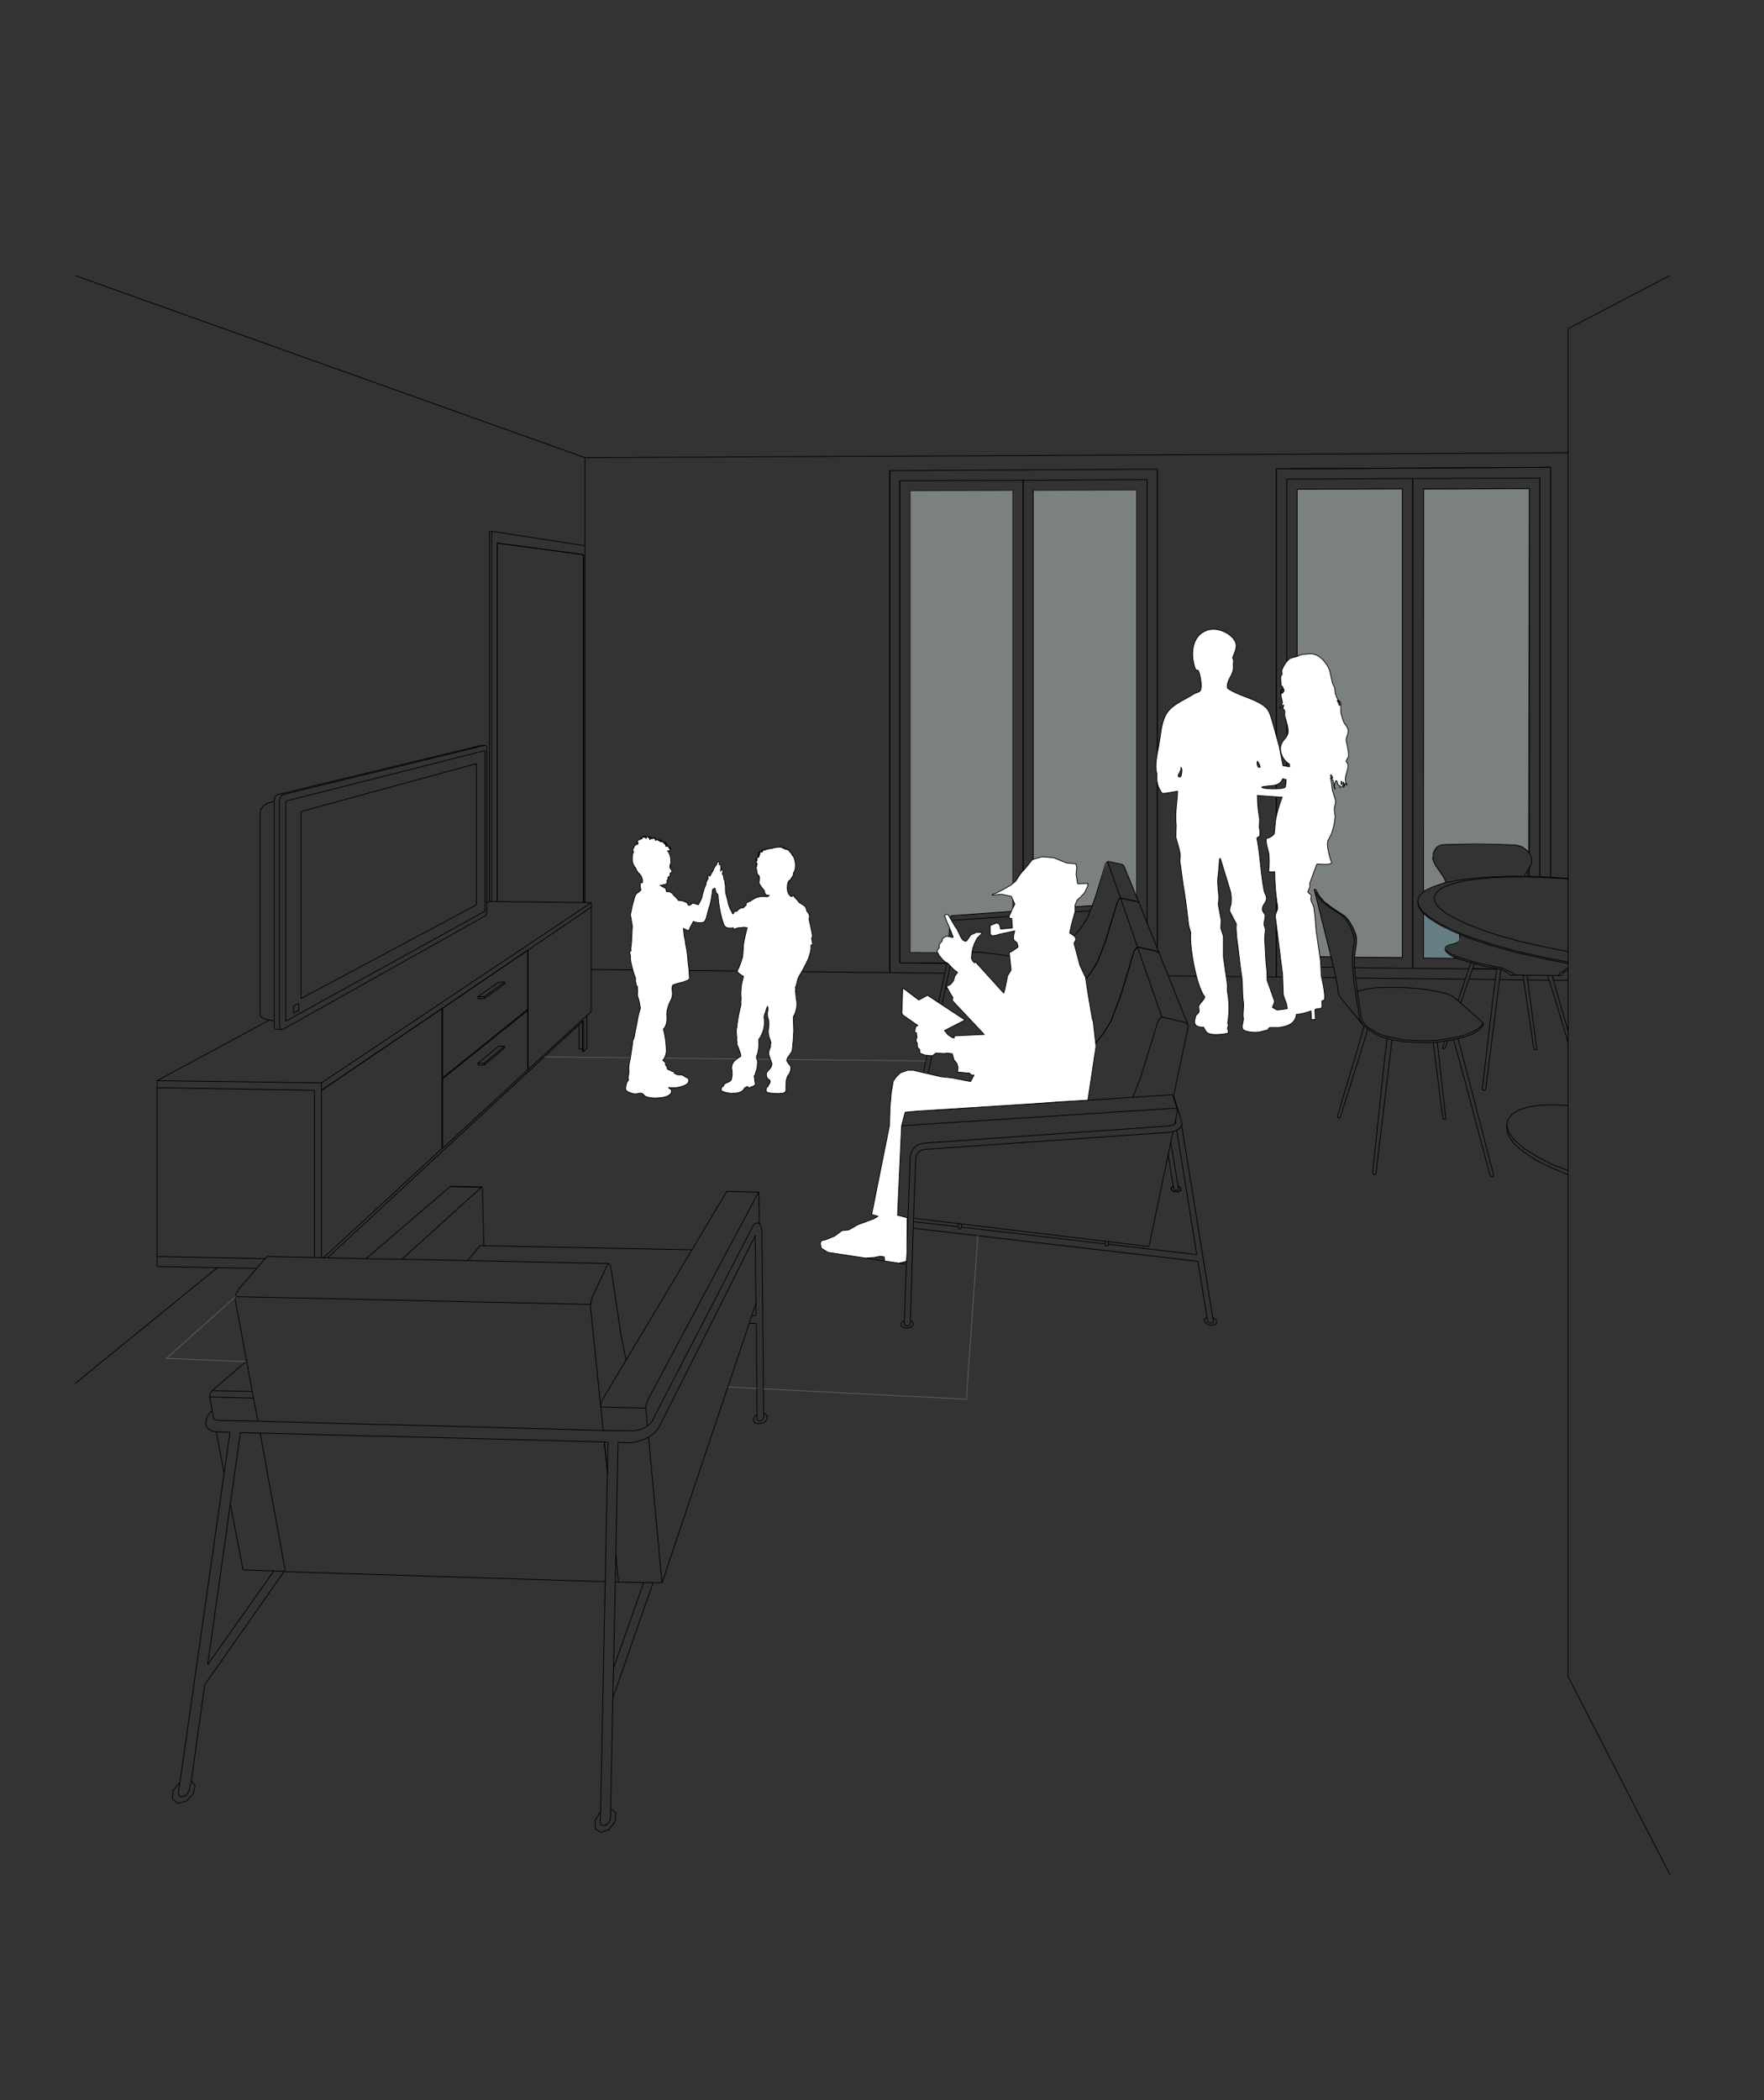 <?xml version="1.0" encoding="UTF-8"?>
<svg xmlns="http://www.w3.org/2000/svg" viewBox="0 0 595.28 708.66">
  <rect x="0" y="0" width="595.28" height="708.66" fill="#333333" stroke="none"/>
  <defs>
    <style>.cls-1{fill:#e7f5f3;}.cls-1,.cls-3,.cls-4,.cls-7,.cls-8{stroke:#000;}.cls-1,.cls-8{stroke-linejoin:round;}.cls-1,.cls-3,.cls-4,.cls-5,.cls-7,.cls-8{stroke-width:0.25px;}.cls-1,.cls-2,.cls-3{opacity:0.4;}.cls-2{fill:#b4ebfc;}.cls-3,.cls-4,.cls-5,.cls-6{fill:none;}.cls-3,.cls-4,.cls-5{stroke-linejoin:bevel;}.cls-5{stroke:#606060;}.cls-7,.cls-8{fill:#fff;}.cls-7{fill-rule:evenodd;}.cls-8{stroke-linecap:round;}</style>
  </defs>
  <g id="Calque_1" data-name="Calque 1">
    <path class="cls-1" d="M437.73,165.09V322.76l11.54.13-5.77-22.7,3.26,4s5.54,4.14,7,4.89,3.52,5,4,6.71-.72,7.22-.72,7.22l16.18.12V165Z"></path>
    <path class="cls-2" d="M480.38,308.53v14.74l10.41.12-2.7-2.19-.06-1.82,3.51-1.26s2.18-.18,1.13-2.65c-.44-1-6.17-3-6.17-3Z"></path>
    <path class="cls-1" d="M480.5,165.09l-.12,135.85s6.44-3.14,7.52-3.14c.46-1.08-5.67-7.58-4.26-8.78.56-.47-.93-3.8,5.16-4,5.8-.25,18.65.24,22.69.16,2.33,0,4.26,2.26,4.26,2.26L516,165Z"></path>
    <polygon class="cls-1" points="348.67 165.47 348.67 306.96 368.62 305.58 373.76 290.78 379.03 291.91 383.54 302.82 383.54 165.34 348.67 165.47"></polygon>
    <polygon class="cls-1" points="307.15 165.6 307.15 321.38 319.95 321.47 320.83 309.22 341.77 307.5 341.77 291.66 341.77 165.47 307.15 165.6"></polygon>
    <polyline class="cls-3" points="319.95 321.47 307.15 321.38 307.15 165.6 341.77 165.47 341.77 307.5"></polyline>
    <line class="cls-4" x1="300.26" y1="328.28" x2="300.26" y2="158.82"></line>
    <line class="cls-4" x1="390.57" y1="158.32" x2="390.57" y2="320.26"></line>
    <line class="cls-4" x1="300.26" y1="158.82" x2="390.57" y2="158.32"></line>
    <polyline class="cls-4" points="430.71 329.79 430.71 158.2 523.28 157.69 523.28 296.05"></polyline>
    <polyline class="cls-4" points="384.3 304.7 384.05 304.33 383.67 304.2"></polyline>
    <polyline class="cls-4" points="390.44 321.01 390.82 321.26 391.19 321.64"></polyline>
    <line class="cls-4" x1="383.67" y1="304.2" x2="378.28" y2="303.07"></line>
    <line class="cls-4" x1="378.15" y1="303.07" x2="383.92" y2="319.75"></line>
    <line class="cls-4" x1="384.17" y1="319.63" x2="390.44" y2="321.01"></line>
    <polyline class="cls-4" points="378.27 303.07 378.15 303.07 377.9 303.07"></polyline>
    <polyline class="cls-4" points="383.67 319.75 383.92 319.63 384.17 319.63"></polyline>
    <polyline class="cls-4" points="377.9 303.07 377.52 303.57 377.15 304.2"></polyline>
    <polyline class="cls-4" points="382.67 321.01 383.17 320.26 383.67 319.75"></polyline>
    <polyline class="cls-4" points="377.15 304.2 375.14 310.72 373.13 317.37"></polyline>
    <polyline class="cls-4" points="378.02 336.44 380.41 328.66 382.67 321.01"></polyline>
    <line class="cls-4" x1="373.13" y1="317.37" x2="370.37" y2="324.52"></line>
    <line class="cls-4" x1="374.76" y1="344.84" x2="378.03" y2="336.44"></line>
    <line class="cls-4" x1="370.37" y1="324.52" x2="368.24" y2="328.03"></line>
    <line class="cls-4" x1="372.25" y1="348.85" x2="374.76" y2="344.84"></line>
    <polyline class="cls-4" points="368.24 328.03 366.74 329.91 365.11 331.55"></polyline>
    <polyline class="cls-4" points="368.62 353.12 370.5 351.11 372.25 348.86"></polyline>
    <polyline class="cls-4" points="365.11 331.55 363.6 333.3 362.47 335.43 361.97 337.69 361.97 340.07"></polyline>
    <polyline class="cls-4" points="364.85 363.03 364.85 360.27 365.48 357.64 366.74 355.25 368.62 353.12"></polyline>
    <line class="cls-4" x1="318.19" y1="337.57" x2="313.68" y2="360.14"></line>
    <polyline class="cls-4" points="319.95 323.27 320.45 310.97 320.58 310.72 320.83 310.6"></polyline>
    <polyline class="cls-4" points="321.2 308.97 320.95 309.09 320.83 309.22"></polyline>
    <line class="cls-4" x1="320.83" y1="310.6" x2="367.99" y2="307.34"></line>
    <line class="cls-4" x1="368.62" y1="305.58" x2="321.2" y2="308.97"></line>
    <polyline class="cls-4" points="360.34 327.28 360.21 327.28 360.21 327.15 350.68 324.52 341.15 322.64 331.36 321.38 321.7 320.88 318.19 337.57"></polyline>
    <polyline class="cls-4" points="321.7 320.88 320.7 321.26 320.2 322.01"></polyline>
    <polyline class="cls-4" points="379.28 292.16 379.03 291.91 378.65 291.66"></polyline>
    <polyline class="cls-4" points="383.67 304.2 384.05 304.33 384.3 304.7"></polyline>
    <line class="cls-4" x1="378.65" y1="291.66" x2="374.01" y2="290.65"></line>
    <line class="cls-4" x1="373.76" y1="290.78" x2="378.15" y2="303.07"></line>
    <line class="cls-4" x1="378.28" y1="303.07" x2="383.67" y2="304.2"></line>
    <polyline class="cls-4" points="374.01 290.65 373.89 290.65 373.76 290.78"></polyline>
    <polyline class="cls-4" points="377.9 303.07 378.15 303.07 378.27 303.07"></polyline>
    <polyline class="cls-4" points="373.76 290.78 373.26 291.16 373.01 291.66"></polyline>
    <polyline class="cls-4" points="377.15 304.2 377.52 303.57 377.9 303.07"></polyline>
    <polyline class="cls-4" points="373.01 291.66 371.25 297.43 369.5 303.2"></polyline>
    <polyline class="cls-4" points="373.13 317.37 375.14 310.72 377.15 304.2"></polyline>
    <line class="cls-4" x1="369.5" y1="303.2" x2="367.11" y2="309.47"></line>
    <line class="cls-4" x1="370.37" y1="324.52" x2="373.13" y2="317.37"></line>
    <line class="cls-4" x1="367.11" y1="309.47" x2="365.23" y2="312.48"></line>
    <line class="cls-4" x1="368.24" y1="328.03" x2="370.37" y2="324.52"></line>
    <polyline class="cls-4" points="365.23 312.48 363.98 314.11 362.47 315.62"></polyline>
    <polyline class="cls-4" points="365.11 331.55 366.74 329.91 368.24 328.03"></polyline>
    <polyline class="cls-4" points="362.47 315.62 361.22 317.12 360.21 319 359.71 320.88 359.84 323.02"></polyline>
    <polyline class="cls-4" points="361.97 340.07 361.97 337.69 362.47 335.43 363.6 333.3 365.11 331.55"></polyline>
    <line class="cls-4" x1="397.34" y1="374.82" x2="396.46" y2="379.34"></line>
    <polyline class="cls-4" points="395.84 381.84 387.81 420.35 387.56 420.6 387.43 420.6 308.28 411.07"></polyline>
    <polyline class="cls-4" points="306.4 410.94 303.64 410.57 303.14 410.32 302.89 409.82 304.02 380.46 304.27 379.96 304.65 379.84"></polyline>
    <polyline class="cls-4" points="305.77 375.2 305.4 375.32 305.15 375.7"></polyline>
    <line class="cls-4" x1="304.65" y1="379.84" x2="396.59" y2="373.94"></line>
    <line class="cls-4" x1="395.21" y1="369.43" x2="305.77" y2="375.2"></line>
    <polyline class="cls-4" points="396.59 373.94 397.22 374.19 397.34 374.82"></polyline>
    <polyline class="cls-4" points="395.84 369.8 395.71 369.55 395.21 369.43"></polyline>
    <line class="cls-4" x1="313.68" y1="360.14" x2="310.54" y2="374.94"></line>
    <polyline class="cls-4" points="305.15 446.82 305.4 447.32 306.03 447.45 306.78 447.32 307.15 446.82"></polyline>
    <polyline class="cls-4" points="307.15 445.56 307.66 445.69 307.91 446.07 308.16 446.44 308.16 446.82 307.91 447.32 307.41 447.82 306.65 448.07 305.9 448.2 305.15 448.07 304.52 447.82 304.14 447.32 304.02 446.69 304.14 447.32 304.52 447.82 305.15 448.07 305.9 448.2 306.65 448.07 307.41 447.82 307.91 447.32 308.16 446.82"></polyline>
    <polyline class="cls-4" points="305.15 445.56 304.77 445.81 304.39 446.07 304.14 446.44 304.02 446.69"></polyline>
    <polyline class="cls-4" points="323.34 414.21 323.34 414.33 323.59 414.58 323.84 414.71 324.09 414.58 324.34 414.46 324.34 414.33"></polyline>
    <polyline class="cls-4" points="396.46 401.54 396.21 401.29 396.09 401.16"></polyline>
    <polyline class="cls-4" points="407.5 445.69 407.63 445.94 407.75 446.19 408.13 446.32 408.38 446.44 409.01 446.44 409.38 446.19 409.51 445.81"></polyline>
    <line class="cls-4" x1="400.98" y1="346.47" x2="395.96" y2="370.18"></line>
    <polyline class="cls-4" points="391.19 321.64 390.82 321.26 390.44 321.01"></polyline>
    <polyline class="cls-4" points="399.85 344.97 400.73 345.47 400.98 346.47"></polyline>
    <line class="cls-4" x1="390.44" y1="321.01" x2="384.17" y2="319.63"></line>
    <line class="cls-4" x1="383.92" y1="319.75" x2="392.07" y2="343.21"></line>
    <line class="cls-4" x1="392.32" y1="343.21" x2="399.85" y2="344.97"></line>
    <polyline class="cls-4" points="384.17 319.63 383.92 319.63 383.67 319.75"></polyline>
    <polyline class="cls-4" points="391.82 343.33 392.07 343.21 392.32 343.21"></polyline>
    <polyline class="cls-4" points="383.67 319.75 383.17 320.26 382.67 321.01"></polyline>
    <polyline class="cls-4" points="390.69 344.84 391.07 344.09 391.82 343.33"></polyline>
    <polyline class="cls-4" points="382.67 321.01 380.41 328.66 378.02 336.44"></polyline>
    <polyline class="cls-4" points="384.92 363.53 387.81 354.25 390.69 344.84"></polyline>
    <line class="cls-4" x1="378.03" y1="336.44" x2="374.76" y2="344.84"></line>
    <line class="cls-4" x1="382.29" y1="370.3" x2="384.92" y2="363.53"></line>
    <polyline class="cls-4" points="374.76 344.84 372.25 348.86 370.5 351.11 368.62 353.12 366.74 355.25 365.48 357.64 364.85 360.27 364.85 363.03"></polyline>
    <polyline class="cls-4" points="395.33 401.41 395.21 401.04 395.33 400.78 395.59 400.53 395.96 400.41"></polyline>
    <polyline class="cls-4" points="397.59 400.41 397.97 400.53 398.22 400.78 398.47 401.04 398.6 401.41 398.47 401.66 398.09 401.91 397.59 402.16 396.96 402.16 396.21 402.04 395.71 401.79 395.33 401.41"></polyline>
    <polyline class="cls-4" points="397.72 401.16 397.59 401.54 396.96 401.66 396.46 401.54"></polyline>
    <polyline class="cls-4" points="395.96 400.41 395.59 400.53 395.33 400.78 395.21 401.04 395.33 401.41 395.71 401.79 396.21 402.04 396.96 402.16 397.59 402.16 398.09 401.91 398.47 401.66 398.6 401.41 398.47 401.04 398.22 400.78 397.97 400.53 397.59 400.41"></polyline>
    <polyline class="cls-4" points="372.88 419.85 372.88 420.1 373.13 420.35 373.38 420.48 373.76 420.35 374.01 420.1"></polyline>
    <polyline class="cls-4" points="409.26 444.69 409.76 444.81 410.14 445.19 410.39 445.44 410.51 445.81 410.51 446.32 410.26 446.82 409.63 447.07 408.88 447.19 408 447.07 407.25 446.69 406.75 446.32 406.5 445.69 406.75 446.32 407.25 446.69 408 447.07 408.88 447.19 409.63 447.07 410.26 446.82 410.51 446.32 410.51 445.81"></polyline>
    <polyline class="cls-4" points="407.25 444.56 406.88 444.69 406.62 444.94 406.37 445.31 406.5 445.69"></polyline>
    <polyline class="cls-4" points="394.21 379.96 394.83 379.84 395.46 379.71 396.21 379.46"></polyline>
    <line class="cls-4" x1="308.28" y1="411.07" x2="307.16" y2="446.82"></line>
    <line class="cls-4" x1="308.41" y1="412.32" x2="308.91" y2="412.32"></line>
    <line class="cls-4" x1="396.09" y1="369.8" x2="398.72" y2="378.33"></line>
    <line class="cls-4" x1="396.84" y1="378.83" x2="396.71" y2="378.08"></line>
    <polyline class="cls-4" points="364.85 363.03 363.98 356.25 363.98 355.88 363.85 354.88 363.48 352.37 362.6 344.97 361.97 340.07"></polyline>
    <polyline class="cls-4" points="316.56 338.95 319.95 323.27 320.2 322.01"></polyline>
    <polyline class="cls-4" points="361.97 340.07 361.09 333.68 360.34 327.28 359.84 323.02"></polyline>
    <polyline class="cls-4" points="311.8 385.73 311.92 385.73 313.55 385.61 313.68 385.61 394.21 379.96"></polyline>
    <line class="cls-4" x1="404.24" y1="425.62" x2="308.28" y2="414.46"></line>
    <line class="cls-4" x1="308.91" y1="412.32" x2="323.34" y2="413.96"></line>
    <line class="cls-4" x1="324.46" y1="414.08" x2="372.88" y2="419.72"></line>
    <line class="cls-4" x1="374.01" y1="419.85" x2="403.86" y2="423.36"></line>
    <line class="cls-4" x1="308.79" y1="374.94" x2="311.67" y2="361.52"></line>
    <polyline class="cls-4" points="309.04 390.75 308.54 403.8 308.28 411.07"></polyline>
    <polyline class="cls-4" points="305.15 446.82 306.4 410.94 307.15 390.75"></polyline>
    <polyline class="cls-4" points="324.46 413.08 324.46 414.08 324.34 414.33"></polyline>
    <line class="cls-4" x1="323.34" y1="414.21" x2="323.46" y2="412.95"></line>
    <polyline class="cls-4" points="311.8 385.73 310.67 385.98 309.66 386.36 308.79 386.99 308.03 387.87 307.53 388.74 307.53 388.87 307.28 389.87"></polyline>
    <line class="cls-4" x1="395.08" y1="385.48" x2="397.72" y2="401.16"></line>
    <line class="cls-4" x1="396.09" y1="401.16" x2="394.21" y2="389.62"></line>
    <polyline class="cls-4" points="398.72 379.59 409.26 444.69 409.38 445.06 409.51 445.81"></polyline>
    <line class="cls-4" x1="407.5" y1="445.69" x2="404.24" y2="425.62"></line>
    <line class="cls-4" x1="403.86" y1="423.36" x2="397.09" y2="381.34"></line>
    <line class="cls-4" x1="365.98" y1="371.31" x2="364.85" y2="363.03"></line>
    <polyline class="cls-4" points="374.01 419.1 374.01 419.85 374.01 420.1"></polyline>
    <line class="cls-4" x1="372.88" y1="419.85" x2="373.01" y2="418.97"></line>
    <polyline class="cls-4" points="396.21 379.46 396.71 379.08 396.84 378.96 396.84 378.83"></polyline>
    <line class="cls-4" x1="384.42" y1="304.7" x2="391.2" y2="321.64"></line>
    <line class="cls-4" x1="311.67" y1="361.52" x2="316.56" y2="338.95"></line>
    <line class="cls-4" x1="320.45" y1="310.97" x2="320.83" y2="309.22"></line>
    <line class="cls-4" x1="379.28" y1="292.16" x2="384.42" y2="304.7"></line>
    <line class="cls-4" x1="394.46" y1="382.09" x2="311.92" y2="387.86"></line>
    <line class="cls-4" x1="304.02" y1="380.34" x2="305.15" y2="375.7"></line>
    <polyline class="cls-4" points="311.92 387.87 311.42 387.99 311.04 388.12 310.67 388.24 310.29 388.49 309.66 389.12 309.29 389.75 309.16 390.25"></polyline>
    <line class="cls-4" x1="307.16" y1="390.75" x2="307.28" y2="389.87"></line>
    <line class="cls-4" x1="309.04" y1="390.75" x2="309.16" y2="390.25"></line>
    <line class="cls-4" x1="391.2" y1="321.64" x2="400.85" y2="345.72"></line>
    <polyline class="cls-4" points="394.46 382.09 395.21 381.97 395.84 381.84 397.09 381.34 397.97 380.84 398.6 380.09 398.85 379.46 398.85 378.83 398.72 378.33"></polyline>
    <polyline class="cls-4" points="563.54 92.97 529.17 110.91 529.17 565.73 563.54 632.59"></polyline>
    <line class="cls-4" x1="197.4" y1="304.58" x2="197.4" y2="154.43"></line>
    <polyline class="cls-4" points="476.74 161.46 476.74 326.78 457.17 326.53"></polyline>
    <line class="cls-4" x1="450.02" y1="326.4" x2="434.22" y2="326.28"></line>
    <polyline class="cls-4" points="449.27 322.89 447.42 322.87 437.73 322.76 437.73 165.09 473.23 164.97 473.23 323.14 460.66 323.04 458.55 323.03 457.05 323.02"></polyline>
    <polyline class="cls-4" points="434.22 326.28 434.22 161.71 476.74 161.46"></polyline>
    <line class="cls-4" x1="515.63" y1="295.8" x2="515.63" y2="293.54"></line>
    <line class="cls-4" x1="480.38" y1="164.97" x2="480.38" y2="300.94"></line>
    <polyline class="cls-4" points="480.38 308.21 480.38 323.27 491.79 323.39"></polyline>
    <polyline class="cls-4" points="519.64 295.8 519.64 161.33 476.74 161.46 476.74 326.78 495.56 326.9"></polyline>
    <line class="cls-4" x1="496.94" y1="326.9" x2="505.09" y2="327.03"></line>
    <line class="cls-4" x1="516.13" y1="295.8" x2="516.13" y2="292.66"></line>
    <polyline class="cls-4" points="516.13 288.02 516.13 164.84 480.38 164.97"></polyline>
    <line class="cls-4" x1="522.78" y1="330.79" x2="515.5" y2="330.67"></line>
    <line class="cls-4" x1="514.25" y1="330.67" x2="506.09" y2="330.54"></line>
    <line class="cls-4" x1="504.59" y1="330.54" x2="495.81" y2="330.42"></line>
    <line class="cls-4" x1="494.43" y1="330.42" x2="457.42" y2="330.04"></line>
    <line class="cls-4" x1="430.71" y1="329.79" x2="430.71" y2="158.2"></line>
    <line class="cls-4" x1="523.28" y1="157.69" x2="523.28" y2="296.05"></line>
    <line class="cls-4" x1="519.64" y1="161.33" x2="519.64" y2="295.8"></line>
    <line class="cls-4" x1="434.22" y1="326.28" x2="434.22" y2="161.71"></line>
    <line class="cls-4" x1="496.94" y1="326.9" x2="505.09" y2="327.03"></line>
    <line class="cls-4" x1="430.71" y1="158.2" x2="523.28" y2="157.69"></line>
    <polyline class="cls-4" points="162.41 420.35 162.03 420.35 161.65 420.73 159.77 422.99 157.89 425.24"></polyline>
    <line class="cls-4" x1="208.82" y1="533.87" x2="208.69" y2="533.74"></line>
    <line class="cls-4" x1="96.3" y1="530.23" x2="96.43" y2="530.36"></line>
    <line class="cls-4" x1="208.69" y1="533.74" x2="207.81" y2="524.34"></line>
    <line class="cls-4" x1="205.05" y1="497.12" x2="203.92" y2="486.58"></line>
    <line class="cls-4" x1="203.55" y1="482.69" x2="199.28" y2="441.17"></line>
    <line class="cls-4" x1="199.41" y1="440.17" x2="79.49" y2="437.54"></line>
    <line class="cls-4" x1="79.37" y1="438.54" x2="87.02" y2="479.56"></line>
    <polyline class="cls-4" points="199.28 441.17 199.41 439.29 200.03 437.29"></polyline>
    <polyline class="cls-4" points="80.75 434.78 79.62 436.66 79.37 438.54"></polyline>
    <line class="cls-4" x1="200.03" y1="437.29" x2="205.05" y2="426.75"></line>
    <line class="cls-4" x1="89.78" y1="424.37" x2="80.75" y2="434.78"></line>
    <polyline class="cls-4" points="205.05 426.75 205.3 426.5 205.43 426.37"></polyline>
    <polyline class="cls-4" points="90.41 423.99 90.16 424.12 89.78 424.37"></polyline>
    <polyline class="cls-4" points="205.43 426.37 205.93 426.87 206.18 427.75 207.94 439.67 209.69 451.33 211.32 458.99"></polyline>
    <polyline class="cls-4" points="256.35 479.56 257.23 479.18 257.73 478.43"></polyline>
    <polyline class="cls-4" points="257.86 476.92 258.86 477.68 258.86 478.93 257.73 480.06 255.98 480.43 254.72 480.18 254.22 479.31 254.47 478.18 255.48 477.3"></polyline>
    <polyline class="cls-4" points="256.35 479.56 255.73 479.31 255.48 478.93"></polyline>
    <line class="cls-4" x1="203.92" y1="486.58" x2="205.05" y2="497.12"></line>
    <line class="cls-4" x1="208.82" y1="533.87" x2="223.37" y2="534.12"></line>
    <line class="cls-4" x1="223.37" y1="533.99" x2="218.85" y2="484.95"></line>
    <polyline class="cls-4" points="218.47 481.19 217.97 475.17 202.79 474.79"></polyline>
    <polyline class="cls-4" points="255.1 439.79 223.49 533.87 223.37 534.12 223.37 534"></polyline>
    <line class="cls-4" x1="256.1" y1="402.67" x2="256.23" y2="412.95"></line>
    <line class="cls-4" x1="245.32" y1="402.04" x2="245.19" y2="402.16"></line>
    <polyline class="cls-4" points="255.98 402.29 256.1 402.29 256.1 402.67"></polyline>
    <line class="cls-4" x1="245.19" y1="402.16" x2="203.17" y2="472.53"></line>
    <line class="cls-4" x1="218.35" y1="472.91" x2="255.98" y2="402.29"></line>
    <polyline class="cls-4" points="203.17 472.53 202.79 473.66 202.79 474.79"></polyline>
    <polyline class="cls-4" points="217.97 475.17 218.1 474.04 218.35 472.91"></polyline>
    <line class="cls-4" x1="70.71" y1="471.4" x2="72.09" y2="478.68"></line>
    <line class="cls-4" x1="72.97" y1="483.07" x2="75.6" y2="496.87"></line>
    <line class="cls-4" x1="77.74" y1="507.65" x2="82" y2="529.6"></line>
    <line class="cls-4" x1="96.3" y1="530.23" x2="87.77" y2="483.57"></line>
    <line class="cls-4" x1="85.51" y1="471.78" x2="70.71" y2="471.4"></line>
    <line class="cls-4" x1="82" y1="529.6" x2="82.13" y2="529.73"></line>
    <line class="cls-4" x1="162.78" y1="400.91" x2="163.28" y2="420.35"></line>
    <polyline class="cls-4" points="152.12 400.28 151.99 400.41 151.87 400.41 162.41 400.66 162.66 400.53 162.78 400.91"></polyline>
    <line class="cls-4" x1="151.87" y1="400.41" x2="123.52" y2="424.74"></line>
    <polyline class="cls-4" points="83.26 459.24 71.59 469.27 85.14 469.52"></polyline>
    <line class="cls-4" x1="135.56" y1="424.99" x2="162.4" y2="400.66"></line>
    <polyline class="cls-4" points="71.59 469.27 70.84 470.27 70.71 471.4"></polyline>
    <polyline class="cls-4" points="206.81 571.75 206.81 572 206.81 572.25 206.81 572.63 206.81 572.88"></polyline>
    <polyline class="cls-4" points="206.06 613.77 206.06 613.64 206.06 613.52"></polyline>
    <polyline class="cls-4" points="206.18 610.26 207.81 611.76 207.56 614.65 205.55 617.28 202.79 618.29 200.91 617.16 200.79 614.27 202.54 611.51"></polyline>
    <polyline class="cls-4" points="206.06 613.77 205.55 614.9 204.68 615.78 203.67 616.03 202.79 615.78 202.54 614.77"></polyline>
    <line class="cls-4" x1="206.81" y1="573" x2="206.81" y2="572.88"></line>
    <polyline class="cls-4" points="212.7 482.82 213.71 482.82 214.71 482.69 215.84 482.44 216.84 482.07 217.72 481.69 218.47 481.19 219.1 480.69 219.73 480.06 219.98 479.68"></polyline>
    <line class="cls-4" x1="69.08" y1="568.49" x2="64.57" y2="600.85"></line>
    <line class="cls-4" x1="60.68" y1="601.73" x2="77.61" y2="483.32"></line>
    <line class="cls-4" x1="253.72" y1="443.93" x2="255.1" y2="443.93"></line>
    <line class="cls-4" x1="255.23" y1="446.57" x2="252.84" y2="446.57"></line>
    <polyline class="cls-4" points="73.97 479.31 87.02 479.56 127.53 480.69 130.42 480.69 203.55 482.69 212.7 482.82"></polyline>
    <line class="cls-4" x1="77.61" y1="483.32" x2="73.6" y2="483.19"></line>
    <polyline class="cls-4" points="205.18 486.71 203.92 486.58 127.78 484.57 124.78 484.57 87.77 483.57 81.12 483.44"></polyline>
    <polyline class="cls-4" points="208.56 486.71 208.56 486.71 212.08 486.83"></polyline>
    <line class="cls-4" x1="162.4" y1="420.35" x2="233.53" y2="421.73"></line>
    <line class="cls-4" x1="204.3" y1="533.74" x2="96.43" y2="530.36"></line>
    <line class="cls-4" x1="208.82" y1="533.87" x2="207.56" y2="533.87"></line>
    <polyline class="cls-4" points="90.41 423.99 123.52 424.74 130.17 424.87 133.68 424.87 205.43 426.37"></polyline>
    <polyline class="cls-4" points="255.1 443.93 255.1 439.79 254.85 416.96"></polyline>
    <line class="cls-4" x1="255.48" y1="478.8" x2="255.23" y2="446.57"></line>
    <polyline class="cls-4" points="222.61 481.19 221.74 482.57 220.48 483.82 218.85 484.95 216.84 485.95 214.46 486.58 213.21 486.83 212.08 486.83"></polyline>
    <polyline class="cls-4" points="71.59 476.04 70.71 476.92 69.83 478.3 69.58 479.18 69.46 479.93"></polyline>
    <polyline class="cls-4" points="96.3 530.23 95.92 530.23 95.55 530.23 92.41 530.11 82.13 529.73"></polyline>
    <polyline class="cls-4" points="206.81 571.75 207.06 562.84 217.22 534"></polyline>
    <line class="cls-4" x1="208.56" y1="486.71" x2="207.06" y2="562.84"></line>
    <polyline class="cls-4" points="206.81 573 206.06 610.38 206.06 613.52"></polyline>
    <polyline class="cls-4" points="202.54 614.77 202.67 611.64 205.18 486.71"></polyline>
    <line class="cls-4" x1="220.36" y1="534.12" x2="206.81" y2="573"></line>
    <line class="cls-4" x1="95.92" y1="530.23" x2="69.08" y2="568.49"></line>
    <polyline class="cls-4" points="81.12 483.44 70.08 561.72 92.41 530.11"></polyline>
    <polyline class="cls-4" points="219.98 479.68 253.97 413.95 254.6 413.08 254.85 412.83 255.22 412.7 255.6 412.7"></polyline>
    <polyline class="cls-4" points="255.6 412.7 255.85 412.7 256.23 412.83 256.35 413.08 256.61 413.33 256.98 414.46 257.11 415.21 257.11 416.34 257.73 478.43"></polyline>
    <line class="cls-4" x1="254.85" y1="416.97" x2="222.61" y2="481.19"></line>
    <line class="cls-4" x1="245.32" y1="402.04" x2="256.1" y2="402.29"></line>
    <polyline class="cls-4" points="73.6 483.19 71.72 482.94 70.34 482.19 69.58 481.19 69.46 480.56 69.46 479.93"></polyline>
    <polyline class="cls-4" points="72.09 478.68 72.22 478.8 72.47 479.06 73.1 479.18 73.97 479.31"></polyline>
    <line class="cls-4" x1="152.12" y1="400.28" x2="162.66" y2="400.53"></line>
    <line class="cls-4" x1="345.29" y1="162.08" x2="345.29" y2="307.21"></line>
    <line class="cls-4" x1="319.57" y1="325.02" x2="303.64" y2="324.9"></line>
    <polyline class="cls-4" points="303.64 324.9 303.64 162.21 345.29 162.09"></polyline>
    <polyline class="cls-4" points="387.06 311.6 387.06 161.83 345.29 162.09 345.29 307.21"></polyline>
    <polyline class="cls-3" points="383.54 302.82 383.54 165.34 348.67 165.47"></polyline>
    <line class="cls-4" x1="348.67" y1="165.47" x2="348.67" y2="306.96"></line>
    <line class="cls-4" x1="390.57" y1="158.32" x2="390.57" y2="320.26"></line>
    <line class="cls-4" x1="387.06" y1="161.83" x2="387.06" y2="311.6"></line>
    <line class="cls-4" x1="300.26" y1="328.28" x2="300.26" y2="158.82"></line>
    <polyline class="cls-4" points="319.57 325.02 303.64 324.9 303.64 162.21"></polyline>
    <polyline class="cls-4" points="529.17 396.39 523.4 394.01 518.38 391.5 514.25 388.74 511.11 386.11 509.73 384.23 508.73 382.35 508.48 380.71"></polyline>
    <polyline class="cls-4" points="529.17 395.01 523.4 392.76 518.38 390.12 514.25 387.49 511.11 384.73 509.23 382.22 508.48 379.84 508.85 377.83 510.23 375.95 512.49 374.57 515.63 373.56 519.64 372.94 524.15 372.81 529.17 373.06"></polyline>
    <polyline class="cls-4" points="529.17 325.15 519.76 323.27 510.98 321.26 503.08 319 496.18 316.74 490.41 314.36 485.77 312.1 482.26 309.85 480.13 307.96 478.87 306.21 478.37 304.45"></polyline>
    <polyline class="cls-4" points="529.17 324.65 519.76 322.76 510.98 320.76 503.08 318.5 496.18 316.24 490.41 313.98 485.77 311.6 482.26 309.47 479.88 307.34 478.62 305.33 478.5 303.57 479.25 301.94 481.01 300.44 483.64 299.18"></polyline>
    <polyline class="cls-4" points="529.17 321.13 521.02 319.5 513.37 317.75 506.34 315.87 500.32 313.86 495.06 311.85 490.92 309.85 487.65 307.96 485.27 305.96 484.14 304.07 484.02 302.32 485.02 300.81 487.03 299.43 489.91 298.31 493.68 297.3 498.19 296.68 503.33 296.17 509.1 295.92 515.37 295.92 522.15 296.17 529.17 296.55"></polyline>
    <polyline class="cls-4" points="483.64 299.18 487.9 297.8 493.42 296.8 500.57 296.05 509.48 295.67 520.02 295.8 529.17 296.42"></polyline>
    <line class="cls-4" x1="508.48" y1="380.72" x2="508.48" y2="379.46"></line>
    <line class="cls-4" x1="478.37" y1="304.45" x2="478.37" y2="304.08"></line>
    <polyline class="cls-4" points="517.63 354 517.63 354.12 517.76 354.12 518.26 354.25 518.64 354.25"></polyline>
    <polyline class="cls-4" points="486.78 353.62 486.78 353.75 487.28 353.87 487.65 353.87"></polyline>
    <polyline class="cls-4" points="500.2 367.54 500.32 367.67 500.82 367.92 501.33 367.8"></polyline>
    <line class="cls-4" x1="488.53" y1="321.64" x2="489.66" y2="322.51"></line>
    <polyline class="cls-4" points="504.59 326.15 501.33 325.52 498.32 324.9 494.93 323.89 492.05 322.89 489.66 321.89 488.53 321.13"></polyline>
    <polyline class="cls-4" points="489.66 318.63 488.66 319 488.03 319.38 487.78 319.75 487.9 320.51 488.53 321.13"></polyline>
    <polyline class="cls-4" points="504.59 326.15 506.09 326.4 507.47 326.9 508.85 327.53 510.23 328.16 511.49 329.04"></polyline>
    <polyline class="cls-4" points="525.66 329.16 526.41 328.41 527.16 327.91 527.92 327.41 528.55 326.9 529.3 326.65"></polyline>
    <polyline class="cls-4" points="511.49 329.04 510.61 329.04 509.73 329.04"></polyline>
    <polyline class="cls-4" points="526.91 329.16 526.29 329.16 525.66 329.16 511.49 329.04"></polyline>
    <polyline class="cls-4" points="509.73 329.04 508.85 328.28 507.85 327.66 506.85 327.28 505.72 326.9 504.71 326.65"></polyline>
    <polyline class="cls-4" points="529.17 327.15 528.67 327.53 528.04 327.91 527.42 328.54 526.91 329.16"></polyline>
    <polyline class="cls-4" points="488.53 321.64 487.9 321.01 487.65 320.51"></polyline>
    <polyline class="cls-4" points="504.71 326.65 501.33 326.15 498.32 325.4 494.93 324.39 492.05 323.52 489.66 322.51"></polyline>
    <polyline class="cls-4" points="492.67 316.74 492.55 316.24 492.55 315.74 492.55 315.24"></polyline>
    <polyline class="cls-4" points="492.67 315.24 492.67 316.12 492.67 316.87 492.42 317.5 492.05 317.87 491.54 318.12 490.54 318.5 489.66 318.63"></polyline>
    <polyline class="cls-4" points="488.03 297.8 487.03 295.8 485.77 293.92 484.52 292.16 484.02 291.16 483.64 290.15 483.64 289.02 483.64 288.02 484.02 287.14 484.52 286.26 485.14 285.64 485.9 285.26 486.78 285.01 492.55 284.88 498.57 284.76 504.96 284.88 511.49 285.13"></polyline>
    <polyline class="cls-4" points="514.37 295.67 515.25 294.04 516.25 292.54 516.75 291.53 516.88 290.53 516.75 289.4 516.38 288.4 515.75 287.39 514.87 286.64 514 286.01 513.62 285.76 511.49 285.13"></polyline>
    <polyline class="cls-4" points="492.05 337.69 494.3 330.92 496.31 324.9"></polyline>
    <line class="cls-4" x1="486.78" y1="353.62" x2="487.53" y2="351.36"></line>
    <polyline class="cls-4" points="492.92 338.44 495.43 331.17 497.56 325.15"></polyline>
    <line class="cls-4" x1="487.65" y1="353.75" x2="488.53" y2="351.11"></line>
    <polyline class="cls-4" points="529.17 347.85 526.66 339.32 523.78 329.16"></polyline>
    <polyline class="cls-4" points="529.17 351.87 525.41 339.2 522.27 329.16"></polyline>
    <polyline class="cls-4" points="517.63 354.12 514.25 331.29 514 329.04"></polyline>
    <polyline class="cls-4" points="518.64 354.25 515.63 331.42 515.25 329.04"></polyline>
    <polyline class="cls-4" points="501.33 367.8 504.96 339.07 506.47 327.15"></polyline>
    <polyline class="cls-4" points="500.2 367.54 503.58 338.82 505.09 326.78"></polyline>
    <line class="cls-4" x1="487.65" y1="320.51" x2="487.65" y2="320.01"></line>
    <polyline class="cls-4" points="451.28 376.83 451.4 377.08 451.9 377.2 452.16 377.08 452.28 377.08"></polyline>
    <polyline class="cls-4" points="463.19 395.89 463.32 396.14 463.95 396.39 464.2 396.27 464.32 396.14"></polyline>
    <polyline class="cls-4" points="486.9 377.45 487.03 377.58 487.65 377.7 487.9 377.7 487.9 377.58"></polyline>
    <polyline class="cls-4" points="502.83 396.64 503.08 396.9 503.71 397.02 504.09 397.02 504.09 396.77"></polyline>
    <line class="cls-4" x1="481.26" y1="351.87" x2="485.15" y2="351.61"></line>
    <line class="cls-4" x1="485.15" y1="350.99" x2="481.26" y2="351.24"></line>
    <line class="cls-4" x1="464.45" y1="333.3" x2="467.71" y2="333.18"></line>
    <polyline class="cls-4" points="485.14 350.99 489.66 350.36 493.55 349.48 496.81 348.23 498.69 347.23 499.95 345.97"></polyline>
    <polyline class="cls-4" points="488.15 335.31 484.89 334.56 481.38 333.93 476.87 333.43 472.23 333.18 467.71 333.18"></polyline>
    <polyline class="cls-4" points="464.45 333.3 461.44 333.68 458.93 334.31 458.43 334.43 457.93 334.56"></polyline>
    <polyline class="cls-4" points="465.95 349.11 468.34 349.86 470.97 350.36 473.73 350.86 477.49 351.11 481.26 351.24"></polyline>
    <polyline class="cls-4" points="499.95 345.97 500.2 345.59 500.45 345.34 500.57 345.22"></polyline>
    <polyline class="cls-4" points="491.79 337.44 490.92 336.81 490.04 336.19 489.16 335.69 488.15 335.31"></polyline>
    <polyline class="cls-4" points="500.57 346.1 500.45 346.1 500.32 346.1 500.2 346.35 499.95 346.6"></polyline>
    <polyline class="cls-4" points="481.26 351.87 477.49 351.74 473.73 351.49 469.72 350.86 466.08 349.86"></polyline>
    <polyline class="cls-4" points="499.95 346.6 498.69 347.85 496.81 348.98 493.55 350.11 489.66 350.99 485.14 351.61"></polyline>
    <polyline class="cls-4" points="466.08 349.86 464.7 349.23 463.44 348.48 462.57 347.85 461.56 347.23 460.56 346.35 459.68 345.47 459.06 344.46 458.68 343.46 458.55 342.33"></polyline>
    <polyline class="cls-4" points="451.4 333.8 451.53 334.68 451.78 335.43 452.03 336.19 452.53 336.81"></polyline>
    <line class="cls-4" x1="458.55" y1="342.33" x2="458.55" y2="341.71"></line>
    <line class="cls-4" x1="451.4" y1="333.3" x2="451.4" y2="333.8"></line>
    <polyline class="cls-4" points="459.18 341.83 459.18 342.33 459.31 343.46 459.81 344.59 460.56 345.59 461.44 346.47 462.44 347.23 463.44 347.73 464.57 348.48 465.95 349.11"></polyline>
    <polyline class="cls-4" points="458.55 341.7 458.55 341.58 458.55 341.45 458.43 341.2 457.93 337.94 457.43 334.68 456.92 331.67 456.67 328.66 456.42 325.9 456.42 323.27 456.55 320.76 456.92 318.5 457.05 317.5 456.92 316.24 456.55 314.99 456.05 313.61 455.42 312.23 454.66 311.1 453.91 309.97 453.16 309.09 452.41 308.59 448.89 306.33 446.13 304.2 444.38 302.07 443.5 300.19"></polyline>
    <polyline class="cls-4" points="446.39 311.73 447.14 314.74 447.89 317.75 448.64 320.76 449.4 323.89 450.15 326.9 450.78 329.91 451.4 332.8 451.4 332.93 451.4 333.18 451.4 333.3"></polyline>
    <polyline class="cls-4" points="444.13 300.19 445.01 302.07 446.76 304.2 449.52 306.33 453.03 308.59 453.79 309.09 454.54 309.97 455.42 311.1 456.05 312.23 456.8 313.61 457.3 314.99 457.55 316.24 457.68 317.5 457.68 318.5 457.3 320.76 457.05 323.27 457.05 325.9 457.3 328.66 457.68 331.67 458.05 334.68 458.55 337.94 459.06 341.2 459.18 341.58 459.18 341.83"></polyline>
    <polyline class="cls-4" points="451.28 376.83 458.93 351.24 460.31 346.22"></polyline>
    <polyline class="cls-4" points="452.28 377.08 460.31 351.49 461.56 347.23"></polyline>
    <polyline class="cls-4" points="464.32 396.14 468.46 361.65 469.72 350.86"></polyline>
    <polyline class="cls-4" points="463.19 395.89 466.83 361.4 468.09 350.36"></polyline>
    <line class="cls-4" x1="486.9" y1="377.45" x2="483.64" y2="351.74"></line>
    <line class="cls-4" x1="487.9" y1="377.58" x2="485.02" y2="351.61"></line>
    <polyline class="cls-4" points="504.09 396.77 495.06 361.9 492.05 350.49"></polyline>
    <polyline class="cls-4" points="502.83 396.64 493.55 361.77 490.54 350.86"></polyline>
    <line class="cls-4" x1="491.79" y1="337.44" x2="500.57" y2="345.22"></line>
    <line class="cls-4" x1="459.81" y1="345.72" x2="452.53" y2="336.81"></line>
    <line class="cls-4" x1="500.57" y1="345.22" x2="500.57" y2="346.1"></line>
    <line class="cls-4" x1="446.39" y1="311.73" x2="443.5" y2="300.06"></line>
    <polyline class="cls-4" points="167.8 304.33 167.8 183.28 196.9 187.17 196.9 304.58"></polyline>
    <polyline class="cls-4" points="165.92 304.2 165.92 179.27 165.16 179.27 165.16 304.2"></polyline>
    <line class="cls-4" x1="165.92" y1="179.27" x2="197.4" y2="184.16"></line>
    <line class="cls-4" x1="167.8" y1="183.28" x2="167.8" y2="304.33"></line>
    <polyline class="cls-4" points="196.9 304.58 196.9 187.17 167.8 183.28"></polyline>
    <line class="cls-4" x1="197.4" y1="154.43" x2="529.17" y2="152.8"></line>
    <line class="cls-4" x1="529.17" y1="330.79" x2="524.16" y2="330.79"></line>
    <line class="cls-4" x1="450.78" y1="329.91" x2="394.33" y2="329.29"></line>
    <line class="cls-4" x1="318.82" y1="328.41" x2="199.53" y2="327.15"></line>
    <polyline class="cls-4" points="168.3 352.99 161.28 358.76 163.41 358.76 170.31 352.99 168.3 352.99"></polyline>
    <polyline class="cls-4" points="170.31 353.62 163.41 359.39 161.28 359.39 161.28 358.76"></polyline>
    <line class="cls-4" x1="163.41" y1="358.76" x2="163.41" y2="359.39"></line>
    <line class="cls-4" x1="170.31" y1="352.99" x2="170.31" y2="353.62"></line>
    <polyline class="cls-4" points="168.3 331.42 161.28 336.31 163.41 336.31 170.31 331.42 168.3 331.42"></polyline>
    <polyline class="cls-4" points="170.31 332.05 163.41 336.94 161.28 336.94 161.28 336.31"></polyline>
    <line class="cls-4" x1="163.41" y1="336.31" x2="163.41" y2="336.94"></line>
    <line class="cls-4" x1="170.31" y1="331.42" x2="170.31" y2="332.05"></line>
    <line class="cls-4" x1="53.03" y1="423.99" x2="89.53" y2="424.74"></line>
    <line class="cls-4" x1="86.52" y1="428" x2="53.03" y2="427.38"></line>
    <line class="cls-4" x1="196.9" y1="344.34" x2="110.48" y2="424.49"></line>
    <line class="cls-4" x1="195.39" y1="345.84" x2="195.39" y2="354"></line>
    <line class="cls-4" x1="198.03" y1="342.58" x2="198.03" y2="353.87"></line>
    <polyline class="cls-4" points="196.9 344.34 196.9 354.88 196.52 354.88"></polyline>
    <line class="cls-4" x1="196.52" y1="354" x2="195.39" y2="354"></line>
    <line class="cls-4" x1="198.03" y1="353.87" x2="196.9" y2="354.88"></line>
    <line class="cls-4" x1="196.52" y1="344.72" x2="196.52" y2="354.88"></line>
    <line class="cls-4" x1="165.04" y1="304.2" x2="164.29" y2="304.58"></line>
    <polyline class="cls-4" points="90.91 344.21 53.03 364.66 108.47 365.41 199.53 304.58 165.04 304.2"></polyline>
    <line class="cls-4" x1="199.53" y1="306.08" x2="108.47" y2="367.92"></line>
    <line class="cls-4" x1="106.09" y1="367.92" x2="53.03" y2="367.04"></line>
    <line class="cls-4" x1="108.47" y1="365.41" x2="108.47" y2="367.92"></line>
    <line class="cls-4" x1="199.53" y1="304.58" x2="199.53" y2="306.08"></line>
    <line class="cls-4" x1="106.09" y1="367.92" x2="106.09" y2="424.37"></line>
    <polyline class="cls-4" points="109.22 424.37 149.11 387.61 149.11 340.33 108.47 367.92 108.47 424.37"></polyline>
    <polyline class="cls-4" points="178.21 320.51 178.21 360.9 199.53 341.33 199.53 306.08"></polyline>
    <polyline class="cls-4" points="178.08 361.02 178.08 340.95 149.36 364.03 149.36 387.49 178.08 361.02"></polyline>
    <polyline class="cls-4" points="178.08 320.63 149.36 340.2 149.36 363.66 178.08 340.58 178.08 320.63"></polyline>
    <line class="cls-4" x1="106.09" y1="424.37" x2="106.09" y2="367.92"></line>
    <line class="cls-4" x1="178.21" y1="360.9" x2="178.08" y2="360.9"></line>
    <line class="cls-4" x1="178.08" y1="340.95" x2="177.58" y2="340.95"></line>
    <line class="cls-4" x1="149.36" y1="364.03" x2="149.11" y2="364.03"></line>
    <line class="cls-4" x1="149.36" y1="387.49" x2="149.11" y2="387.49"></line>
    <line class="cls-4" x1="149.36" y1="363.66" x2="149.11" y2="363.66"></line>
    <polyline class="cls-4" points="163.66 253.27 96.43 270.33 96.43 344.59 163.66 307.46 163.66 253.27"></polyline>
    <polyline class="cls-4" points="101.57 273.85 160.77 257.67 160.77 305.33 101.57 336.94 101.57 273.85"></polyline>
    <polyline class="cls-4" points="163.66 251.52 95.67 268.08 95.3 268.2 95.05 268.45 94.8 268.83 94.55 269.2 94.42 269.71 94.29 270.21 94.29 346.1 94.42 346.6 94.55 346.97 94.8 347.23 95.05 347.35 95.3 347.35 95.67 347.23 163.66 309.09 163.78 308.97 163.91 308.72 164.16 308.46 164.29 308.09 164.29 307.71 164.29 307.34 164.29 252.65 164.29 252.27 164.29 252.02 164.16 251.77 163.91 251.52 163.78 251.52 163.66 251.52"></polyline>
    <polyline class="cls-4" points="93.42 347.35 93.04 347.35 92.92 347.1 92.66 346.85 92.54 346.47 92.54 346.1 92.54 270.21 92.54 269.71 92.66 269.2 92.92 268.83 93.17 268.45 93.54 268.2 93.92 268.08 162.28 251.52"></polyline>
    <polyline class="cls-4" points="92.41 344.46 90.41 344.09 89.03 343.71 88.02 343.08 87.77 342.33"></polyline>
    <polyline class="cls-4" points="87.77 274.6 88.02 273.09 89.03 271.84 90.41 270.96 92.41 270.46"></polyline>
    <polyline class="cls-4" points="99.06 339.45 99.06 341.83 100.82 340.95 100.82 338.57 99.06 339.45"></polyline>
    <line class="cls-4" x1="95.17" y1="347.35" x2="93.42" y2="347.35"></line>
    <line class="cls-4" x1="162.4" y1="251.52" x2="163.66" y2="251.52"></line>
    <line class="cls-4" x1="87.77" y1="342.33" x2="87.77" y2="274.6"></line>
    <line class="cls-4" x1="397.22" y1="374.19" x2="395.84" y2="369.8"></line>
    <polyline class="cls-4" points="361.84 339.95 352.31 337.31 342.78 335.43 332.99 334.18 319.07 333.55"></polyline>
    <polyline class="cls-4" points="364.73 361.65 355.32 359.01 345.66 357.01 336 355.75 314.68 354.75"></polyline>
    <line class="cls-4" x1="444.13" y1="300.19" x2="443.5" y2="300.06"></line>
    <polyline class="cls-4" points="63.69 604.36 63.81 604.24 63.81 604.11"></polyline>
    <polyline class="cls-4" points="64.57 600.85 65.82 602.61 65.19 605.37 62.94 607.75 60.05 608.5 58.17 607 58.42 604.24 60.55 601.6"></polyline>
    <polyline class="cls-4" points="63.69 604.36 63.19 605.37 62.18 606.12 61.05 606.37 60.3 605.87 60.18 604.87"></polyline>
    <line class="cls-4" x1="64.57" y1="600.85" x2="63.81" y2="604.11"></line>
    <line class="cls-4" x1="60.18" y1="604.86" x2="60.68" y2="601.73"></line>
    <line class="cls-5" x1="312.42" y1="358.01" x2="183.73" y2="356.63"></line>
    <line class="cls-4" x1="73.35" y1="427.75" x2="25.31" y2="466.89"></line>
    <line class="cls-4" x1="197.4" y1="154.43" x2="25.31" y2="92.97"></line>
    <line class="cls-4" x1="53.03" y1="364.66" x2="53.03" y2="427.38"></line>
    <polyline class="cls-5" points="329.98 416.96 326.1 472.16 257.61 468.64"></polyline>
    <line class="cls-5" x1="255.35" y1="468.52" x2="245.69" y2="468.02"></line>
    <polyline class="cls-5" points="83 459.46 56.15 458.38 79.62 437.42"></polyline>
    <polyline class="cls-6" points="-94.86 696.81 780.42 696.81 780.42 -15.65 -94.86 -15.65 -94.86 696.81"></polyline>
    <path class="cls-7" d="M437.46,342.32c-.3,3.14-3.07,4-5.85,4.4l-2.95,0c-.63.12-.51.51-.9.83l-2.75.69c-1.68.3-4.9,0-5.65-1-.48-1.14.43-2.65.21-3.88-.26-1.5.29-3.48,0-5.46-.39-2.62-.14-6.11-.61-9-.59-3.68-.95-7.85-1.5-11.7-.19-1.24-.19-2.42-.31-3.48,0-.64,0-1.29.07-1.93-.74-1.43-1.48-2.84-2.22-4.26a4.37,4.37,0,0,1,.37-2.14,12.1,12.1,0,0,0-.19-4.76q-1.67-5.44-3.34-10.91l-.29.06c-.14,1.72-.27,3.44-.41,5.17-.51,2.68.06,5.48.15,7.77,0,.84-.11,1.68-.16,2.51q.47,2.69,1,5.37c-.07.85-.12,1.71-.17,2.58l.9,2.77c0,2.32,0,4.64,0,7l1.32,9.19c0,.79,0,1.58,0,2.37a29.66,29.66,0,0,1,.1,10.72l.27.66c-.08.25-.17.52-.25.78-.2.9.6,1.16,0,2-1.72.37-5.57.84-7-.26a5.3,5.3,0,0,1-1.08-1.77c-2.15,0-3.47-.61-3-2.62.11-.46.23-.91.34-1.36.3-.38.81-.61,1-1.11.31-.67-.29-1.55.09-2.31.47-.95,1.62-1.7,1.91-2.87-2.59-3.1-5.2-16.36-4.75-21.69-.24-.85-.47-1.69-.7-2.54-.47-4.13-.94-8.18-1.63-12.29-.49-2.86-.78-6-1.26-8.83-.21-1.19.24-1.86,0-3.09-.31-1.85-1-3.82-1.39-5.37,0-1.45.07-2.92.09-4.38-.44-3.59.34-7.53.48-11.21-.93.12-4.65.93-5.13.68s-.54-.67-.75-1a8,8,0,0,1-1.1-3.42l-.06-2.31c-.65-2.41,0-5.8.53-8.53.93-4.57.86-8.77,3-11.91,1.88-2.84,6.11-4.43,8.93-6.29.6-.41,1.63-.48,2.12-1,1-1.05,0-6-.61-7a1.28,1.28,0,0,1-.85-.25c-1.94-5-1.27-11.36,3.65-13.17C411,211.31,416,214,417,216.91c.59,1.85-.67,3.75-1.05,5.14.59.54.14,1.66.26,2.67.32,2.86-2.48,4.75-2,7.48,3.72,2.69,9.29,3.44,12.78,6.37,1.42,1.18,1.86,3.32,2.47,5.27.75,2.67,1.48,5.33,2.22,8,.43,2.18.85,4.35,1.28,6.53l2.14.36a1.29,1.29,0,0,0,0-.94c-1.8-.89-3.82-4.13-2.62-6.86.54-1.23,1.76-2.07,2.14-3.37.42-1.45-.81-5-1.08-6.08,0-.53,0-1.06.06-1.58l-.62-.82c-.09-.46.25-.73.19-1.14l-.36.06a1.37,1.37,0,0,1-1,.9c1.69-2.25.57-2.06.46-4.74,0-.33-.07-.67-.1-1,.24-.31.5-.61.75-.91.15-.56-.44-.71-.54-1a22.9,22.9,0,0,1-.2-2.38c-.1-.66.35-1,.48-1.42,0-.41-.06-.82-.1-1.22a9.72,9.72,0,0,1,2.52-3.87c.64-.49,2.24-.6,3-1,1.09-.65,2.11-.55,3.62-.72,3.54-.42,6.23,3.37,7.05,5.79l.93,4.21.74,1.47.15,1.65a12,12,0,0,0,.79,2.12c.28.51.9.78,1.1,1.41l0,3a21.52,21.52,0,0,0,1,3.34c.38.85,1.31,1.64,1.49,2.72.21,1.26-.82,2.38-.64,3.64.15,1,1,4.2.74,5.29-.17.71-.69.85-.78,1.77,1.77,1.46-.79,4.38-.17,6.76.09.36.39.65.45,1.16h-.06v-.14c-.19-.23-.22-.34-.56-.45-.12.46-.23,1.06-.62,1.26.27-.6.44-1.32,0-1.72-.07.91-.35,1.69-1.14,1.82,0-.19.05-.37.09-.57-1-.28-.8-.86-1.16-1.7h-.22a2.67,2.67,0,0,0-.32,2.72l-.21-.15a14.26,14.26,0,0,1-.41-2.68l-.89-.82a2.71,2.71,0,0,0,0,.29c.37,1.34.37,2.91.64,4s.81,2.33,1,3.35-.54,2.09-.4,3.16c.09.79.19,1.58.27,2.38a23.53,23.53,0,0,1-1.36,5.92l-1.08,2c-.6,1.81.81,6.46,1.31,7.53a3.28,3.28,0,0,0-.31.2c-1.15.59-3.42.15-4.75.25L442,298c0,.45,0,.9,0,1.37-.17.63-.55.93-.64,1.7.47.48.9.56,1.18,1.26-.67,1.68.58,2.56.86,3.91.13,1.09.26,2.18.38,3.26.12,1.49.24,3,.35,4.47.5,3.43,1,6.85,1.49,10.27.08,1.66.18,3.32.25,5,.28,1.34,1.56,6.87,1,8.16l-.81.41c0,.62.21,1.91-.07,2.23-.72.59-1.61.1-2.27.7.06,1.06.11,2.12.17,3.17l-.07.07-1.16.11a2,2,0,0,0-.14-.16c0-.93-.07-1.86-.11-2.81A19.61,19.61,0,0,1,437.46,342.32Zm-4.54-109.86a1.6,1.6,0,0,0-.49,1.49l.44-.12c.16-.21.31-.43.45-.64,0-.24-.07-.48-.11-.72Zm18.35,3.91c.24.56.48,1.12.73,1.68l.14-.07a1.52,1.52,0,0,0-.66-1.53Zm-26.94,20.52a2.46,2.46,0,0,0,.29,2l.57,0,.08-.13A5.42,5.42,0,0,0,424.33,256.89ZM398.57,259c-.06,1.4-.8,1.83-1,2.77.2.52.48.49.93.25C398.73,261.35,399.11,259.57,398.57,259Zm50.49,2.36c0,.24,0,.48,0,.72.2.32.42.59.7.45C449.62,262.21,449.45,261.58,449.06,261.4Zm-16.17,1.42c-1.37,2.93-3.7,2-7.08,2.76.07.09.13.2.2.29,1.15.43,7.28.63,7.72-.29a10.38,10.38,0,0,0,.29-2.44Zm19.68.79c0,.35,0,.71,0,1.08h.22C452.85,264.24,453,263.81,452.57,263.61Zm-28.23,4.86a42.35,42.35,0,0,0,.72,7.8c0,1-.07,1.92-.1,2.87a9.89,9.89,0,0,1,.17,3l-1,.68c1.12,5.32,1.31,12,2.44,17.71.16.81.64,1.54.78,2.2.39,1.75-1.77,2.82-1.31,4.48.17.65.82,1.14.93,1.9-.11.72-.24,1.43-.36,2.15-.22,1,.29,1.62.42,2.39-.1,1.1-.18,2.2-.27,3.3.27,3.08.31,7.46.77,10.6,0,1.11.05,2.21.08,3.32.81,2.25,1.61,4.52,2.42,6.77.17,1-.52,1.47-.59,2.36l1.48.84a26.43,26.43,0,0,0,3.47-.45c-.11-2.09-1-3.09-1.33-4.8q-.14-3.48-.25-7c-.84-6-1.57-12.72-2.4-18.93-.21-1.63,1-2.31.72-3.86a74.16,74.16,0,0,1-.95-11.62,3.78,3.78,0,0,1-2.08-.08,26.4,26.4,0,0,0,.08-6c-.26-1.57-1.13-3.52-.82-5.14a4.49,4.49,0,0,0,2.65-1.56l.45-4.52a41.35,41.35,0,0,1,2.23-7.83Z"></path>
    <path class="cls-7" d="M268.09,294.11a6.56,6.56,0,0,0,.18-3.49,4.11,4.11,0,0,0-1-2.19c-.14-.19-.18-.24,0-.2,0-.12-.06-.16-.24-.27s.05-.12.05-.12l-.38-.21a.57.57,0,0,1-.26-.3c0-.08.12-.11.12-.11a.34.34,0,0,1-.28-.09c-.11-.11.09-.12.22-.07a1,1,0,0,0-.39-.21c-.65-.13.23,0-.33-.14-.17,0-.21.06-.23-.1s0-.15-.07-.08,0,.06-.29-.17c.07.12,0,.15,0,.25s-.06,0-.16-.15a1.1,1.1,0,0,0-.34-.3c0,.1.2.25.15.33s-.28-.29-.38-.45c0,.1.05.33-.08.22a.59.59,0,0,0-.41-.16c-.18,0-.1-.09-.28-.2s0,0-.29-.27c0,.07.22.21,0,.2s-.23.06-.3.08a.22.22,0,0,1-.21,0,2.89,2.89,0,0,0-.7-.14c.2.08.32.13.08.12h-.48c.11,0,.33.07,0,.1s-.53,0-.73,0c.17,0,.2.12,0,.15a1.09,1.09,0,0,1-.52,0c.05,0,.2.07,0,.15a2.84,2.84,0,0,1-1.07.06c.07.06,0,.1-.15.11a.74.74,0,0,1-.46,0s.06.17-.06.16-.24.15-.55-.14c.18.32,0,.29-.1.19.07.13.18.42-.57.11.12.11-.07.13-.21,0,.06.23.2.39-.27.1.35.36.49.45-.08.26.18.29.67.64-.71.1.12.13.6.38,0,.39.39.27.18.49-.3,0,.31.55,0,.21-.26.14.36.23.38.34.17.35a1.37,1.37,0,0,0,.44.13c.24,0,0,.18-.24,0,.31.29.13.54-.38.09.14.16.28.41,0,.27.21.24.75.1.13.36.52-.08.19.05.12.12.39.06-.16.12-.34.19.46,0,.1.13-.25.15.29.1-.2.13-.37.24.22-.05.52-.08.39.06s-.5.37-.59.5a1.49,1.49,0,0,1,.58-.23c.22,0-.37.4-.37.4.18-.05.66-.38.51-.15a1.48,1.48,0,0,1-.52.47c.21-.08.39-.19,0,.22.08-.05.36-.34.06.21.08-.07.23-.21.13.07a1.36,1.36,0,0,0-.11.63c.07-.21.06-.35.21-.49s-.16.6-.14.83a6.37,6.37,0,0,1,.36-.89,10.44,10.44,0,0,1-.27,1.22c-.2.63.23,1.33.2,1.59,0,.52,0,.51.11.72s0,.2.35.49c.16.13.26.27.13.38s-.36.1,0,.12.21-.12.21.05-.12.06,0,.4a11.81,11.81,0,0,1-.13,1.52c0,.23.11.57.71,1.33a6,6,0,0,0,.7.94c.17.17.2.31.37.51s.1.46.17.7a1.09,1.09,0,0,0,1.17.85c.25,0,.55-.1.07.24s-.33.23-.93.2a6.64,6.64,0,0,0-3.1.32,8.37,8.37,0,0,0-1.89,1.08c-.2.2-.18.18-.32.11s-.14.1-.63.34-.81.31-.67.76c.08.24,0,.3-.2.44a4.12,4.12,0,0,0-.66.66c-.14.17-.12.07-.36.1a1.33,1.33,0,0,0-1,.32c-.22.16-.47.13-.67.53a.83.83,0,0,1-.75.36c-.31,0-.47,0-.49.33s-.09.28-.26.39,0,.21-.2-.05,0-.17-.31-.67a10.51,10.51,0,0,1-1.27-3.4c-.07-.35-.5-2.17-.66-2.53a14,14,0,0,1-.16-2.73c-.06-.32-.22-1.24-.23-1.48a.76.76,0,0,0-.24-.66,3.78,3.78,0,0,1-.11-.77,2,2,0,0,0-.4-1c-.1-.1,0,0,0-.3s.26-1.07-.06-1.3-.32,0-.36.14c-.1.34-.06.33-.15.34s-.16.07-.08-.18a4.73,4.73,0,0,0,0-1.76.43.43,0,0,0-.45-.25c-.12,0-.1,0,0-.25.15-.52-.25-.79-.57-.52a2.23,2.23,0,0,0-.3.78c0,.19-.1-.09-.36.37a10.67,10.67,0,0,0-.84,1.67,3.82,3.82,0,0,1-.4.64c-.21.35-.47.93-.62,1.13s0,.06-.3,0-.61-.17-.45.45.12.4,0,.63c-.42.84-.59.94-.59,1.23a1.86,1.86,0,0,1-.39,1.32,28.13,28.13,0,0,0-.91,3c-.07.31,0,.83-1.25,3-.1.18-.11.15-.34.07s-1.11-.34-1.31-.41-.28-.07-.56.13-.8.7-1.16.51-.26-.71-.66-.85a4.92,4.92,0,0,0-2.6-.75c-.22,0-.22,0-.36-.32s-.44-.41-.58-.58,0-.16-.35-.4c-.22-.13-.2-.22-.71-.77a2.86,2.86,0,0,0-1.08-.81,6.13,6.13,0,0,0-1.05-.11c-.11,0-.09,0-.14-.28a1.29,1.29,0,0,0-.91-1.18c-.19-.07-.76-.45-1-.57s-.26-.11.08-.11a2.45,2.45,0,0,0,1-.22c.17-.1.38.11.89-.35s0-1,.17-1.13.53-.31.33-.62c-.09-.15-.09-.09.07-.34s0-.18.34-.31.47-.27.29-.57c0-.09,0,.08,0-.28.15-.55.06-.12.47-.55.22-.24.24-.45-.08-.9a1.85,1.85,0,0,1-.43-.87c-.06-.29-.06-.12.14-.18.41-.12.22,0,0-.13s-.12-.1-.13-.18,0-.05.07-.15,0-.34.19-.65a.64.64,0,0,0,0-.67,4.89,4.89,0,0,0-.87-3.25c-.21-.3-.31-.27,0-.24s.82,0,.81-.88c0-.32,0-.33-.28-.32s-.09-.29-.34-.26-.19,0-.32-.12.15-.23-.12-.36-.25-.08-.38-.48-.23-.59-.5-.33-.06,0-.27-.22-.31-.15-.44-.08-.07-.05-.21-.3a.71.71,0,0,0-.92-.22c-.21.12-.11-.1-.3-.1s-.12-.26-.34-.16-.21.19-.34,0-.28-.32-.5-.31,0-.27-.47-.33c-.16,0,.1.05-.41.24-.19.06,0-.33-.5-.23-.22,0,0,0-.52-.31-.24-.14-.12-.05-.25,0s-.23-.2-.67,0c-.22.08-.42.1-.67.19s-.22-.4.2-.33a1,1,0,0,1,.31.08s-.05-.21-.62-.14c-.16,0-.17.09-.19.2s-.36,0-.49.15-.33,0-.56.47c-.12.26-.22.16-.28.31s-.14.14-.21.08-.4,0-.42.36-.22.14-.32.45a1.5,1.5,0,0,0-.2.63c0,.22,0,.25-.21.36a.86.86,0,0,0-.57.73c0,.35-.37.11-.33.67,0,.32-.14.4,0,.62s.29,0,.08.51a2.33,2.33,0,0,0-.3,1.18,2,2,0,0,1-.14.74c.19-.2.09.29.11.63a3.54,3.54,0,0,0,.23,1.14,13.52,13.52,0,0,0,.67,1.31c0-.16.08,0,.15.19,0-.29.15.22.19.35a6.18,6.18,0,0,0,1.23,1.73c0-.12,0-.17.15.24,0-.11,0-.09.11,0a4.14,4.14,0,0,1,.75,2.22c0,.47,0,.3-.08.36s-.25.19-.46.11-.38.07-.29.3c.12.38-.07.58.08,1.21,0,.19,0,.16-.06.28s0,.2.11.24.21.06.11.29c-.19.44-.12.25-.77.81a2.89,2.89,0,0,0-1.37,1.88c-.08.22-.8,2.9-.8,2.9s-.25,1.14-.28,1.41-.17.68-.21,1a1.9,1.9,0,0,0,0,1c.06.24.43,2.65.5,3a2.84,2.84,0,0,1,0,1c0,.3-.14,2.12-.19,4,0,.26-.13,1.8-.18,2a3.93,3.93,0,0,0-.05,1.37c.05.21,0,.25-.2.44s-.25.42-.09.94a3.37,3.37,0,0,1,.12,1.22,9.77,9.77,0,0,0,.42,2.6,31.93,31.93,0,0,0,1.27,4.21c.16.45-.15.92.21,1.89.1.25-.15.31.21.72.2.22.2,0,.21.38a9.46,9.46,0,0,1,.12,1.68,3.93,3.93,0,0,0,.07,1.78,14.71,14.71,0,0,1,.66,2.69c0,.21.15.79.17,1s0,.07-.08.36a26.56,26.56,0,0,0-.89,3.75c0,.26-1,5-1,5.28a5.14,5.14,0,0,1-.55,1.61c-.09.19-.14,1.33-.21,1.69s-.61,4.17-.68,4.46a17.81,17.81,0,0,0-.5,3.33,9.32,9.32,0,0,1,0,1.75c0,.26-.22,1.14-.23,1.36a.42.42,0,0,0,.13.41c.08.08,0,.16-.09.44s-.12,0-.32.41a5.71,5.71,0,0,0-.53,2.43c0,.26.07.86,1.77,1.4a4,4,0,0,0,2.83.08,1.51,1.51,0,0,1,1,.12,3,3,0,0,1,.76.69c.38.45,2.54,1.1,5.6.67.26,0,3.28-.37,3.49-2,0-.26.19-.54-.41-.91-.18-.12-.38-.18-.49-.43s0,0,.84,0a9.49,9.49,0,0,0,3.81-.53c.43-.14,2-.59,2.07-1.78.07-.87-.26-.82-.49-1s-.42-.08-1.09-.65a2.61,2.61,0,0,0-1.36-.4,2.26,2.26,0,0,1-1.72-.46c-.17-.14-.24,0-.25-.27s-.11-.3-.6-.42c-.14,0-1.06-.53-1.52-.67-.18-.06-.06.06-.24-.51a1.64,1.64,0,0,0-.46-.85c-.14-.12-.09-.43-.1-.68s-.36-.63-.8-.9c-.14-.09-.15,0,.24-.62a5.16,5.16,0,0,0,.81-3.42,29,29,0,0,0-.69-5.52c-.31-1.21-.38-.95,0-1.42s1.18-1.69.85-4.76a11.48,11.48,0,0,1,1.26-4.41,5.15,5.15,0,0,0,.55-3.71,2.92,2.92,0,0,1,.16-1.45c.26-.42-.09-.17.5-.37.29-.11,1.65-.52,2.64-.74s1.37-.61,1.76-.61.5-.33.7-.55.14-.13.11-.44-.15-2.09-.16-2.42-.31-2.77-.35-3.14a33.74,33.74,0,0,0-.7-5.32c-.08-.26-.3-2.24-.48-2.72-.12-.3-.3-2.58-.34-2.83s-.1-.25.32,0,1.1.42,1.25.55.17.26.49-.56c.14-.38,1-2,1.16-2.29s.05-.28.42-.13a5.58,5.58,0,0,0,3.08.18c.29-.09.69-.4,1.1-1.88a36.6,36.6,0,0,1,1.12-3.9,28.32,28.32,0,0,0,.57-2.95c.05-.3.24-1.43.29-2.17,0-.26.08-.18.41-.41s.34-.35.45,0c.27.81.24,1.36.7,1.69.18.13.26.06.34.82a38.26,38.26,0,0,0,1.46,8.19c.49,1.48.58,2.62,2.68,2.54,1,0,1-.14,1,0,.25.49.1.61.56.31a4.81,4.81,0,0,1,1.5-.44c.16,0-.13.18.62,0a4.11,4.11,0,0,1,1.24-.1,4.4,4.4,0,0,1,.68.17c.11,0,.15-.09,0,.28a49.71,49.71,0,0,0-1.22,5.63c0,.29-.11,3-.27,3.87a34,34,0,0,1-1.25,3.63,11.77,11.77,0,0,0-.53,1.13c-.05.17,0,.31.21.51a12.21,12.21,0,0,0,1.6,1.18c.35.18.3,0,.19.51s-.29,1.13-.38,1.46a18,18,0,0,0-.34,5.57,5.67,5.67,0,0,1-.12,1.19,4,4,0,0,1,0,1.34c-.07.25-.6,2.66-.66,2.89s-.65,3.53-.61,4c0,.26-.24,1.07-.24,1.27s.07,2,.13,2.25a4.38,4.38,0,0,1,0,1.13c0,.13.12.77.11.93a1.48,1.48,0,0,0,.18,1c.14.25.71,1.8.88,2.31s.34,1.24.08,1.41a7.49,7.49,0,0,0-2,1.46,3.18,3.18,0,0,0-.85,3,8.69,8.69,0,0,1,0,2.43c-.28.89,0,.58-.2.89a2.64,2.64,0,0,1-.56.55,8.05,8.05,0,0,1-.84.41,1.83,1.83,0,0,0-1.32,1.25c-.08.16-.18,0-.36.15s-.18.11-.29.75c-.06.36-.18.44.28.73a8.51,8.51,0,0,0,3.51.74c.16,0,.14,0,.18-.07s.05-.1.16,0,.1.09.36.08c.49,0,.25-.23.44-.13s.32,0,.44,0,.33-.14.46-.1.3-.19.4-.18.17,0,.36-.14a4.68,4.68,0,0,0,.46-.27,4.53,4.53,0,0,0,.49-.43c.08-.08,0-.25.24-.48a4.43,4.43,0,0,1,.91-.57c.14-.05.12,0,.45.23.17.14.32.22.81,0,.11-.21.11-.15.21-.08a1.47,1.47,0,0,0,.29-.11c.06-.14,0-.18.2-.07a2.22,2.22,0,0,0,.22-.11c.12-.18.09-.18.22-.12a2.28,2.28,0,0,0,.31-.28,3.64,3.64,0,0,0-.06-1.1,5,5,0,0,0-.06-.54c-.08-.23.06.1-.05-.45-.19-.94-.16-1,0-1.1s.4-1.3.55-1.51a6.28,6.28,0,0,0,.36-2c0-.37.37-1.29-.12-1.95a1.69,1.69,0,0,1,.15-1.66,12.92,12.92,0,0,0,.45-4.54c0-.65-.06-.5.46-1.14a10.07,10.07,0,0,0,1.41-6.23,3,3,0,0,1,.2-1.78c.23-.36.47-1.84.85-2.4.08-.14,0-.31.13.09a3.19,3.19,0,0,1,0,1.27,5.4,5.4,0,0,0,.24,3,9.18,9.18,0,0,1,.16,1.48c0,.26-.2,2.07-.23,2.38a6.64,6.64,0,0,0,.66,3c.13.28,0,.46.2.69s-.19.43-.09,1.5c0,.26-.81,1.56-.56,2.8.06.32.91,2.58,1,2.9s0,.44-.25,1.25c-.1.28-1.42,1.68-1.49,1.84a2.26,2.26,0,0,0,.39,2.11c.12.19.74.38.72.61,0,.44.23.12-.19,1.07-.09.23-.36.52-.45.75-.15.42-.11.13-.38.46-.14.17-.25.22-.25.9,0,.39-.18.93,1.81,1.07.25,0,1.18.13,1.33.13s.17-.12.34,0a7.38,7.38,0,0,0,1.35-.05c.11-.1.05-.12.3,0s.2-.13.4-.08.22,0,.33-.1.12,0,.32-.14a1,1,0,0,0,.48-1c0-.4,0-2.93.09-3.19a3.93,3.93,0,0,0,.23-.73,3.08,3.08,0,0,1,.59-1.06,4.49,4.49,0,0,0,.75-2.36c0-.29-.09-.57-.65-1.25-.25-.3-.85-1.15-.77-1.37a2.76,2.76,0,0,1,.4-.86c1.73-2.46,1.36-2.13,1.49-2.66.09-.37.14-1.91.24-2.25s.2-3.41.26-3.8-.17-4.41-.13-4.77a3,3,0,0,1,.38-1,8.3,8.3,0,0,0,.59-5.36c-.06-.38-.17-2.17-.29-2.69-.06-.27.22.17.15-.35-.12-.73-.32-.56-.12-.8a7.58,7.58,0,0,0,.52-1.63,7.22,7.22,0,0,1,1.24-3c.18-.26,2.74-4.8,3-6.29a8.28,8.28,0,0,0,.46-3.15c0-.16-.14,0,.42-.36s0-.32,0-.92c-.1-1-.32-1.11-.08-1.42s.18-.89-.25-2.84c-.08-.37-.56-2.69-.71-3.22-.06-.19.07-.3.08-.62a2.24,2.24,0,0,0-.33-1.6c-.36-.25.1,0-.48-.58-.25-.23.11-.37-.47-1.33-.14-.23.08-.23-.6-.62a12,12,0,0,0-1.53-1c-.23-.11-.07-.26-1-1.22-.42-.45-.65-.47-.65-.93,0-.2.06-.24-.69,0-.38.14-.3.11-.51,0s-1.62-1.08-1.05-4.26a2.25,2.25,0,0,1,.51-1c.15-.13.07-.09.12.1.06-.08.07-.24.15-.11,0-.08.08-.3.09-.1.07-.19.13-.47.2-.32.05-.14.05-.27.14-.22,0-.23.21-.42.21-.26.07-.12.17-.67.26-.49,0-.21.12-.32.14-.19a4,4,0,0,0,.12-.94C268,294.16,268.09,293.81,268.09,294.11ZM225,284.93c-.24-.63-.25-.57-.48-.42s-.15.19-.06.28.09.33.36.17S225.1,285.14,225,284.93Zm1.27,1.3c-.09-.09,0-.16-.18.16-.08.16-.08.15,0,.23s.13.12.2-.09S226.36,286.33,226.29,286.23Zm-.43-.42c-.18,0-.23,0-.13.27s.2.38.31.22S226.05,285.84,225.86,285.81Zm-.89-.41c-.16-.09-.34-.19-.25,0s.05.3.25.24S225.12,285.5,225,285.4Zm-.09-.3a.42.42,0,0,0-.28,0c-.07,0,0,.06,0,.13S225,285.16,224.88,285.1Zm-.6-.5c0-.17,0-.53-.33-.45-.09,0,.08.3.13.44S224.25,284.77,224.28,284.6Zm-.67-.64a.53.53,0,0,0-.39-.35c-.12,0,0,0,0,.22s0,.18.19.27S223.67,284.11,223.61,284Zm-.75-.35c-.2.06-.29.24-.07.24s.44.18.35-.09S223.05,283.56,222.86,283.61Zm-.09.39c.06.15,0,.05.25,0s.21-.05,0-.11S222.69,283.86,222.77,284Zm-.23-.33c-.09-.12-.19-.1-.32-.1s-.06,0,.14.1S222.63,283.78,222.54,283.67Zm-.44-.28c-.15.05-.15,0,0,.1s0,0,.18,0S222.24,283.34,222.1,283.39Zm-.57.07c.07-.11-.16-.25-.26-.26C221,283.16,221.49,283.52,221.53,283.46Zm-.13,0c.08,0-.32-.24-.26,0S221.25,283.52,221.4,283.5Zm-.41-.61a.22.22,0,0,0-.3-.09C220.83,282.85,221,283,221,282.89Zm-.27,0c-.14.06-.09.06.07.13S220.85,282.85,220.72,282.93Zm-.61.09c0-.15,0-.24-.19-.18s-.17,0-.06.15S220.1,283.16,220.11,283Zm-.46-.29a.52.52,0,0,0-.42-.24c-.14,0,0,0,.17.18s0,.19.22.13C219.67,282.78,219.7,282.78,219.65,282.73Zm-.87-.19c-.12.13-.11.12.14.22s.21,0,.1-.12S218.91,282.42,218.78,282.54Zm.71.42c-.2,0-.35,0-.13.1S219.6,283.14,219.49,283Zm-.12.27c-.13-.12-.2-.14-.14,0s.05.2.18.13S219.5,283.36,219.37,283.23Zm-1.26-.5c-.2,0-.3,0-.16.13s.15.23.22,0S218.32,282.72,218.11,282.73Zm-.78-.25c-.15,0-.22-.08-.34,0s.11.22.3.13S217.49,282.49,217.33,282.48Zm-.63.43c-.2,0-.31.08-.36.23s0,.16.17,0S216.91,282.91,216.7,282.91Zm-1.37,1.52c-.1-.08-.22-.07-.13.12s.06.24.13.06S215.42,284.52,215.33,284.43Zm-.23.17c0,.17-.07.19,0,.38s.06.06.14-.06S215.08,284.41,215.1,284.6Z"></path>
  </g>
  <g id="assis_" data-name="assis$">
    <polyline class="cls-8" points="305.51 426.58 298.56 425.52 298.37 424.11 297.06 423.91 295.03 424.32 292.09 424.53 279.42 422.6 277.09 421.15 276.81 419.44 277.18 418.65 278.65 418.33 281.6 417.12 284.14 415.25 286.42 415.02 289.45 413.26 294.77 411.31 296.32 410.42 294.16 409.8 297.72 391.96 300.17 379.76 300.34 373.64 300.77 368.66 301.43 364.84 302.46 363.36 303.86 362.01 306.32 361.15 308.21 361.15 309.78 361.53 317.4 363.31 320.97 363.68 327.54 364.94 328.7 362.79 327.9 362.81 327.11 362.07 326.42 362.07 323.09 361.75 323.31 360.29 322.91 358.85 321.93 357.65 321.34 355.56 319.73 355.38 318.44 355.51 315.85 355.34 314.7 356.22 313.4 356.16 312.05 355.99 310.6 355.48 310.37 354.83 310.36 354.17 309.61 353.4 309.54 352.45 309.57 351.98 309.21 351.49 309.11 350.93 309.43 350.07 309.27 348.48 308.77 348.44 308.72 348.04 308.93 346.65 309.41 346.14 309.75 346.05 304.82 342.61 304.34 341.99 304.64 333.35 310.05 337.44 313.01 335.86 325.66 344.19 318.68 347.78 318.94 347.96 319.98 349.25 321.27 350.06 322.04 350.25 321.97 349.55 332.14 349.07 321.39 337.65 321.53 336.51 321.11 335.94 319.39 332.88 320.77 332.18 321.75 330.98 322.21 329.42 323.14 328.11 321.74 327.06 319.89 325.07 318.85 324.51 317.91 323.56 316.95 322.44 316.22 321.05 316.5 320.37 316.95 319.86 316.94 318.73 317.56 317.95 317.94 317.61 317.97 316.96 318.34 316.47 319.17 316.02 319.69 315.92 321.38 316.32 321.65 316.21 320.95 314.36 319.53 311.02 318.78 309.05 318.95 308.68 319.84 308.53 320.57 309.69 322.39 312.8 322.88 313.39 324.09 315.93 324.78 317.09 325.51 317.57 326.05 317.61 326.44 317.17 327.53 315.55 329.53 314.58 331.15 314.65 331.26 315.1 330.66 315.7 329.78 316.51 328.78 318.5 328.19 320.26 327.94 321.9 327.81 323.41 328.2 324.23 328.82 324.9 329.2 324.6 338.71 335.1 339.06 334.03 340.04 329.24 341.2 327.34 340.59 321.4 341.4 321.08 343.59 319.57 343.23 318.13 342.17 317.24 342 316.63 342.11 315.45 342.43 314.12 337.35 315.23 336.06 315.62 334.94 315.81 334.2 315.37 334.13 313.94 334.16 312.31 336.29 311.44 337.09 311.7 337.44 312.49 337.69 313.5 341.67 313.13 341.51 311.29 341.43 309.93 340.64 309.85 340.52 309.25 341.51 307 342.46 305.11 341.3 302.46 337.85 301.75 334.88 302.1 334.86 301.81 336.12 301.42 338.37 300.24 341.07 298.72 342.78 297.31 344.34 294.9 346.55 292.37 348.3 290.16 349.11 289.85 351.74 289.09 355.6 289.46 359.95 291.21 363.07 291.51 363.36 292.68 363.14 295.04 363.64 298.21 365.39 298.15 367.18 298.13 367.1 298.92 365.92 301.36 364.37 302.97 363.53 303.68 362.8 305.38 362.8 307.53 361.65 311.71 360.96 314.81 362.64 315.94 363.14 316.96 362.43 318.27 364.47 325.88 366.33 329.83 367.18 335.45 368.6 343.77 368.93 344.73 369.86 353.12 367.12 371.24 357.66 371.8 348.47 372.46 309.54 374.94 305.46 375.3 304.24 379.96 302.89 410.06 306.15 410.91 306.07 422.41 305.89 425.62 303.28 426.24 298.56 425.52 292.09 424.53 290.57 424.3"></polyline>
  </g>
</svg>
